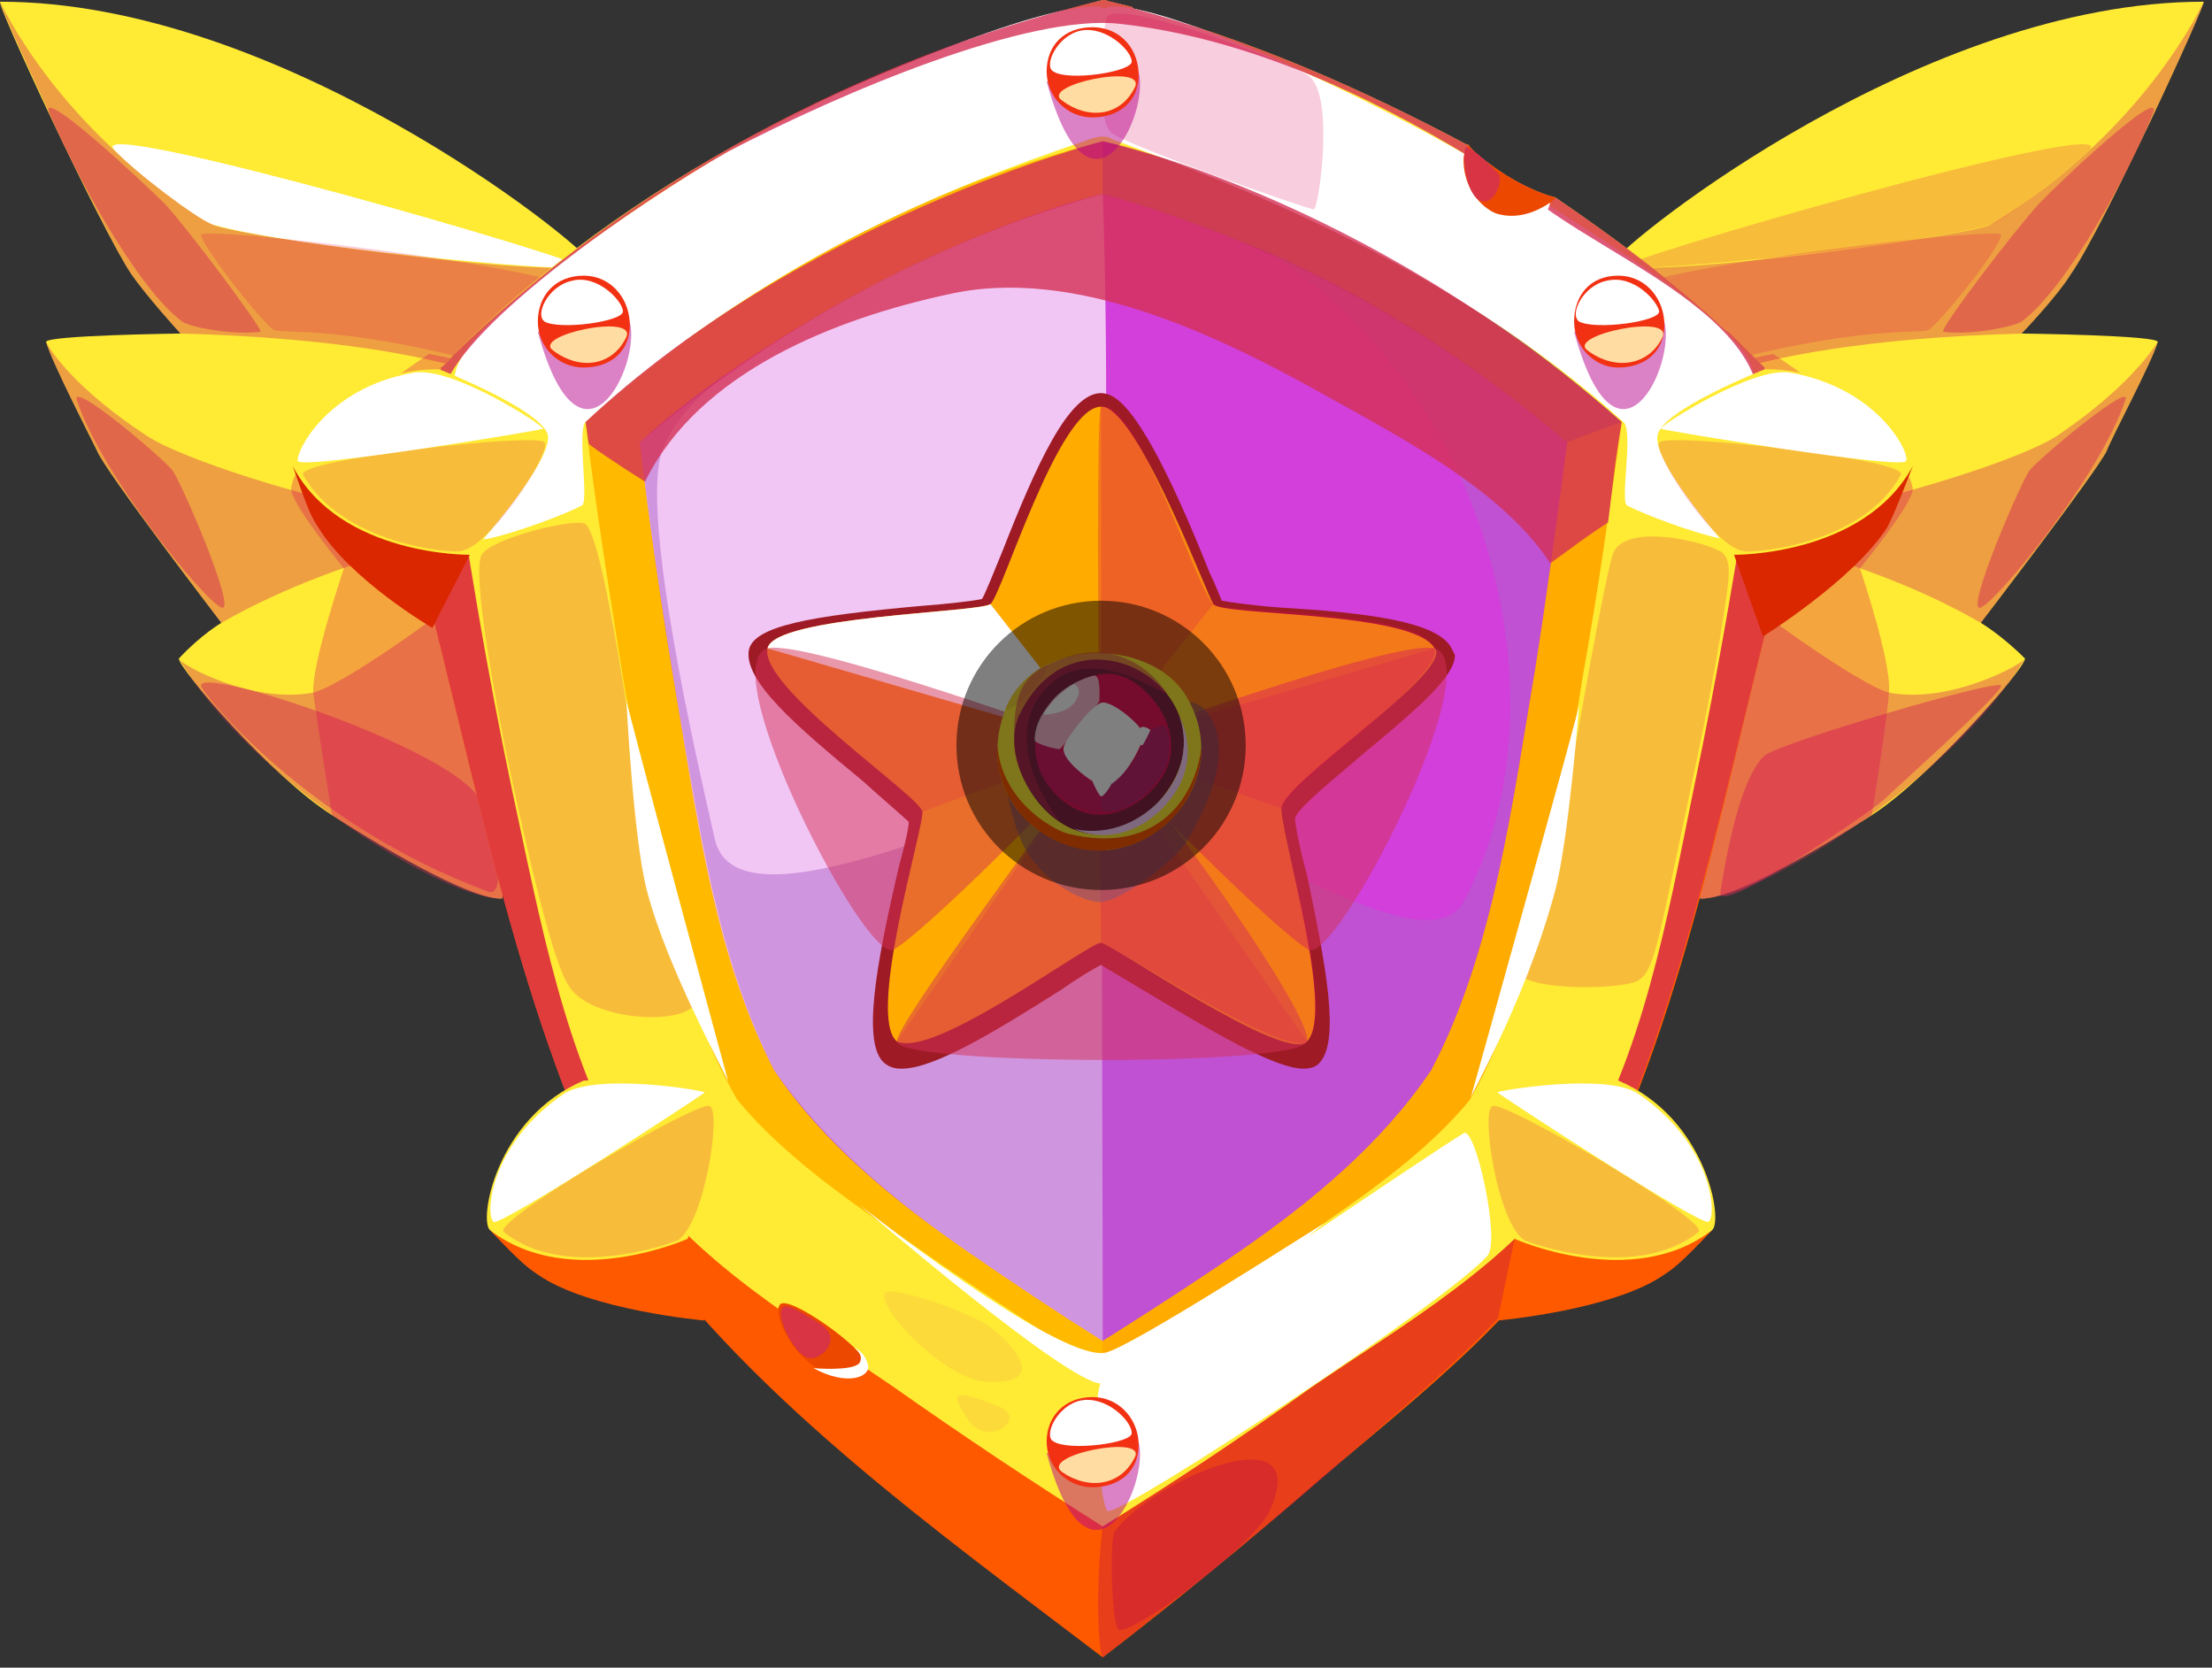 <svg width="130" height="98" viewBox="0 0 130 98" fill="none" xmlns="http://www.w3.org/2000/svg">
<rect x="0" y="0" width="130" height="98" fill="#333333" stroke="none"/>
<path d="M41.011 25.2L34.41 28.7L29.511 52.8C27.91 52.9 23.41 50.4 19.511 47.9C16.011 45.7 10.511 39.3 10.511 38.7C11.81 37.3 13.011 36.6 13.011 36.6C13.011 36.6 6.111 27.6 5.71 26.5C5.311 25.7 3.01 21.2 2.711 20.1C2.611 19.7 10.611 19.6 10.611 19.6C10.511 19.5 8.611 17.4 7.71 16.1C5.91 13.4 -0.289 0.1 0.011 0.1C16.41 0.1 33.91 14.1 34.711 15.4C34.91 15.733 35.111 16.1 35.31 16.5C36.81 19.2 38.711 23.4 41.011 25.2Z" fill="url(#paint0_linear_505_2735)"/>
<g style="mix-blend-mode:multiply" opacity="0.4">
<path d="M41.009 25.2L34.409 28.7L29.509 52.8C26.409 53 14.809 46 10.509 38.7C10.509 39 14.809 41.4 18.409 40.7C20.609 40.2 32.009 31.9 31.009 31.1C30.309 30.6 20.509 32.3 13.009 36.6C13.009 36.6 6.109 27.6 5.709 26.5C5.309 25.7 3.009 21.2 2.709 20.1C3.009 20.7 4.509 22.9 8.609 25.6C10.709 27 18.109 29.3 22.209 30C24.909 30.5 34.309 26.3 33.509 24.8C33.109 24.1 29.009 20.1 10.609 19.6C10.509 19.5 8.609 17.4 7.709 16.1C5.909 13.4 -0.191 0.1 0.009 0.1C0.009 0.1 3.409 7.7 12.509 13.2C13.809 13.9 34.709 16.7 34.709 15.4C36.209 17.9 38.409 23.1 41.009 25.2Z" fill="#D42F55"/>
</g>
<g style="mix-blend-mode:multiply" opacity="0.5">
<path d="M9.709 12.001C11.009 13.401 15.509 19.401 15.309 19.501C13.509 19.701 11.109 19.201 10.709 18.901C8.009 16.901 4.309 10.001 2.909 6.701C2.109 4.801 8.509 10.801 9.709 12.001Z" fill="#D42F55"/>
</g>
<g style="mix-blend-mode:multiply" opacity="0.5">
<path d="M10.109 27.601C10.609 28.201 14.009 36.1 13.009 35.7C12.009 35.3 6.009 28 4.509 23.5C4.209 22.401 9.209 26.601 10.109 27.601Z" fill="#D42F55"/>
</g>
<g style="mix-blend-mode:multiply" opacity="0.5">
<path d="M11.809 40.301C11.909 40.801 18.109 48.501 28.709 52.401C29.909 52.801 29.009 48.001 28.009 46.701C25.709 43.701 11.709 39.101 11.809 40.301Z" fill="#D42F55"/>
</g>
<g style="mix-blend-mode:soft-light">
<path d="M12.512 13.2C17.012 14.5 32.812 16 34.112 15.7C35.112 15.5 4.712 6.7 6.712 8.8C7.912 10.1 11.612 12.9 12.512 13.2Z" fill="white"/>
</g>
<g style="mix-blend-mode:multiply" opacity="0.2">
<path d="M34.809 17.2C30.909 15.399 11.809 13.3 11.809 13.8C12.009 14.7 15.609 19.2 16.109 19.399C17.009 19.7 22.609 18.7 38.909 24.7C39.509 24.899 36.509 18 34.809 17.2Z" fill="#DA0553"/>
</g>
<g style="mix-blend-mode:multiply" opacity="0.3">
<path d="M41.012 25.201L34.412 28.701L29.512 52.801C27.912 52.901 23.412 50.401 19.512 47.901C19.512 47.901 18.612 42.401 18.412 40.701C18.312 39.001 20.212 33.401 20.212 33.401C20.212 33.401 17.012 29.501 17.112 28.701C17.412 25.901 25.212 20.801 25.212 20.801C25.212 20.801 38.712 23.401 41.012 25.201Z" fill="#DA0553"/>
</g>
<path d="M88.41 25.2L95.11 28.7L99.91 52.8C101.61 52.9 106.11 50.4 110.01 47.9C113.41 45.7 119.01 39.3 119.01 38.7C117.61 37.3 116.41 36.6 116.41 36.6C116.41 36.6 123.31 27.6 123.81 26.5C124.11 25.7 126.51 21.2 126.81 20.1C126.91 19.7 118.81 19.6 118.81 19.6C118.91 19.5 120.91 17.4 121.71 16.1C123.61 13.4 129.71 0.1 129.51 0.1C113.01 0.1 95.61 14.1 94.81 15.4C94.61 15.733 94.41 16.1 94.21 16.5C92.71 19.2 90.71 23.4 88.41 25.2Z" fill="url(#paint1_linear_505_2735)"/>
<g style="mix-blend-mode:multiply" opacity="0.4">
<path d="M88.41 25.2L95.11 28.7L99.91 52.8C103.11 53 114.61 46 119.01 38.7C118.91 39 114.61 41.4 111.01 40.7C108.91 40.2 97.41 31.9 98.51 31.1C99.11 30.6 109.01 32.3 116.41 36.6C116.41 36.6 123.31 27.6 123.81 26.5C124.11 25.7 126.51 21.2 126.81 20.1C126.41 20.7 124.91 22.9 120.91 25.6C118.81 27 111.31 29.3 107.21 30C104.51 30.5 95.11 26.3 95.91 24.8C96.31 24.1 100.51 20.1 118.81 19.6C118.91 19.5 120.91 17.4 121.71 16.1C123.61 13.4 129.71 0.1 129.51 0.1C129.51 0.1 126.11 7.7 117.01 13.2C115.71 13.9 94.71 16.7 94.81 15.4C93.31 17.9 91.11 23.1 88.41 25.2Z" fill="#D42F55"/>
</g>
<g style="mix-blend-mode:multiply" opacity="0.5">
<path d="M119.809 12.001C118.509 13.401 113.909 19.401 114.209 19.501C115.909 19.701 118.309 19.201 118.809 18.901C121.509 16.901 125.209 10.001 126.509 6.701C127.309 4.801 120.909 10.801 119.809 12.001Z" fill="#D42F55"/>
</g>
<g style="mix-blend-mode:multiply" opacity="0.5">
<path d="M119.31 27.601C118.81 28.201 115.41 36.1 116.41 35.7C117.41 35.3 123.41 28 124.91 23.5C125.31 22.401 120.21 26.601 119.31 27.601Z" fill="#D42F55"/>
</g>
<g style="mix-blend-mode:multiply" opacity="0.5">
<path d="M117.609 40.299C117.609 40.799 111.309 46.399 110.609 47.099C109.609 47.899 100.809 53.999 101.109 52.399C101.609 49.299 102.409 45.599 103.709 44.399C104.709 43.599 117.709 39.799 117.609 40.299Z" fill="#D42F55"/>
</g>
<g style="mix-blend-mode:multiply" opacity="0.2">
<path d="M117.012 13.2C112.412 14.5 96.712 16 95.412 15.7C94.312 15.5 124.712 6.7 122.812 8.8C121.512 10.1 117.812 12.9 117.012 13.2Z" fill="#DA0553"/>
</g>
<g style="mix-blend-mode:multiply" opacity="0.2">
<path d="M94.712 17.2C98.612 15.399 117.712 13.3 117.612 13.8C117.512 14.7 113.812 19.2 113.312 19.399C112.512 19.7 106.912 18.7 90.512 24.7C89.912 24.899 92.912 18 94.712 17.2Z" fill="#DA0553"/>
</g>
<g style="mix-blend-mode:multiply" opacity="0.3">
<path d="M88.41 25.201L95.11 28.701L99.91 52.801C101.61 52.901 106.11 50.401 110.01 47.901C110.01 47.901 110.91 42.401 111.01 40.701C111.21 39.001 109.31 33.401 109.31 33.401C109.31 33.401 112.51 29.501 112.41 28.701C112.01 25.901 104.21 20.801 104.21 20.801C104.21 20.801 90.71 23.401 88.41 25.201Z" fill="#DA0553"/>
</g>
<path d="M104.712 33.399C101.512 45.499 99.212 59.099 93.612 70.099C90.311 76.799 83.112 82.199 77.511 86.999C73.378 90.599 69.145 94.066 64.811 97.399C55.111 89.999 43.411 81.699 36.611 71.399C36.278 70.933 36.011 70.499 35.812 70.099C30.311 58.899 27.912 45.499 24.712 33.399C24.412 29.499 25.111 25.499 25.912 21.599C51.845 20.799 77.778 20.833 103.712 21.699C104.512 25.499 105.012 29.499 104.712 33.399Z" fill="url(#paint2_linear_505_2735)"/>
<g style="mix-blend-mode:multiply" opacity="0.7">
<path d="M104.712 33.399C101.512 45.499 99.112 58.799 93.612 70.099C93.512 61.699 96.412 52.599 98.112 44.499C99.845 36.833 101.712 29.233 103.712 21.699C104.512 25.499 105.012 29.499 104.712 33.399Z" fill="#D42F55"/>
</g>
<g style="mix-blend-mode:multiply" opacity="0.3">
<path d="M64.811 97.401C64.411 97.201 64.111 87.201 66.511 84.201C69.711 80.401 75.811 77.501 80.511 74.701C82.611 73.501 93.011 68.101 93.511 69.601C93.911 71.001 89.711 75.801 87.911 77.601C84.911 80.801 81.111 83.801 77.811 86.801C73.111 90.901 64.811 97.401 64.811 97.401Z" fill="#B30053"/>
</g>
<g style="mix-blend-mode:multiply" opacity="0.7">
<path d="M36.611 71.4C36.278 70.933 36.011 70.5 35.812 70.1C30.311 58.9 27.912 45.5 24.712 33.4C24.412 29.5 25.111 25.5 25.912 21.6C27.311 21.6 28.012 21.6 29.412 21.5C31.311 38 32.411 55.3 36.611 71.4Z" fill="#D42F55"/>
</g>
<path d="M96.01 23.999C93.31 21.699 90.61 19.499 87.71 17.499C81.21 13.299 74.31 9.999 66.81 7.799C66.21 7.599 65.644 7.433 65.11 7.299C65.01 7.299 64.91 7.299 64.81 7.199C64.71 7.299 64.71 7.299 64.61 7.299C53.11 10.299 42.61 16.199 33.71 23.999C33.61 24.199 33.51 24.199 33.41 24.399C33.41 24.599 33.41 24.599 33.41 24.799C33.477 25.333 33.544 25.866 33.61 26.399C34.21 30.899 34.91 35.399 35.71 39.899C37.11 47.999 38.21 57.699 42.51 65.099C45.71 69.199 50.71 72.199 54.91 75.099C56.41 76.199 57.91 77.199 59.31 78.099C60.977 79.233 62.677 80.332 64.41 81.399C64.61 81.499 64.61 81.599 64.81 81.699C65.01 81.599 65.11 81.499 65.31 81.399C65.377 81.332 65.444 81.299 65.51 81.299C68.61 79.299 71.81 77.199 74.81 75.099C79.01 72.199 83.91 69.199 87.11 65.099C87.11 65.099 87.144 65.099 87.21 65.099C91.41 57.699 92.61 47.999 94.01 39.899C94.677 35.899 95.277 31.899 95.81 27.899C96.01 26.766 96.144 25.733 96.21 24.799C96.31 24.699 96.31 24.599 96.31 24.399C96.21 24.199 96.11 24.199 96.01 23.999ZM90.21 39.399C88.91 46.999 87.81 55.899 84.11 62.899C81.01 66.399 76.71 69.099 72.91 71.699C70.243 73.566 67.543 75.366 64.81 77.099C62.077 75.366 59.41 73.566 56.81 71.699C52.91 69.099 48.71 66.399 45.51 62.899C41.81 55.899 40.81 47.099 39.51 39.399C38.81 34.999 38.11 30.499 37.61 25.999C45.61 19.299 54.71 14.199 64.81 11.399C74.91 14.199 84.11 19.299 92.11 25.999C91.51 30.499 90.91 34.999 90.21 39.399Z" fill="url(#paint3_linear_505_2735)"/>
<path d="M92.109 26C91.509 30.5 90.909 35 90.209 39.4C88.909 47 87.809 55.9 84.109 62.9C81.209 67.2 77.109 70.6 72.909 73.5C70.309 75.3 67.509 77.1 64.809 78.8C62.109 77.1 59.409 75.3 56.809 73.5C52.609 70.6 48.409 67.2 45.509 62.9C42.209 56.5 41.109 48.7 39.909 41.8C39.776 41 39.643 40.2 39.509 39.4C38.776 34.934 38.143 30.467 37.609 26C39.109 24.6 40.809 23.3 42.509 22.1C48.409 18 54.909 14.6 61.709 12.3C62.909 11.9 63.943 11.6 64.809 11.4C68.209 12.3 71.509 13.6 74.709 14.9C81.009 17.7 86.809 21.5 92.109 26Z" fill="url(#paint4_linear_505_2735)"/>
<path style="mix-blend-mode:multiply" opacity="0.5" d="M95.309 24.801C94.009 25.301 93.309 25.501 92.109 26.001C84.109 19.301 74.909 14.201 64.809 11.401C64.809 10.101 64.809 9.501 64.809 8.301C65.609 8.101 66.009 8.001 66.809 7.801C74.309 10.001 81.209 13.301 87.709 17.501C90.242 19.901 92.775 22.334 95.309 24.801Z" fill="url(#paint5_linear_505_2735)"/>
<path d="M95.809 27.901C95.275 31.901 94.675 35.901 94.009 39.901C92.609 48.001 91.409 57.701 87.209 65.101C87.142 65.101 87.109 65.101 87.109 65.101C83.909 69.201 79.009 72.201 74.809 75.101C71.809 77.201 68.609 79.301 65.509 81.301C65.209 81.001 65.109 80.801 64.809 80.501C64.809 79.801 64.809 79.501 64.809 78.801C67.509 77.101 70.309 75.301 72.909 73.501C77.109 70.601 81.209 67.201 84.109 62.901C87.809 55.901 88.909 47.001 90.209 39.401C90.909 35.001 91.509 30.501 92.109 26.001C93.309 25.501 94.009 25.301 95.309 24.801C95.509 26.001 95.609 26.701 95.809 27.901Z" fill="url(#paint6_linear_505_2735)"/>
<path d="M103.71 21.6C103.11 21 102.41 20.3 101.71 19.6C101.643 19.533 101.543 19.467 101.41 19.4C98.31 16.5 94.91 14 91.41 11.6C91.41 11.6 90.31 11.4 88.51 10.3C86.81 9.2 86.31 8.6 86.31 8.5C86.243 8.5 86.21 8.5 86.21 8.5C80.01 5.2 73.41 2.3 66.61 0.5C66.543 0.433 66.51 0.4 66.51 0.4C65.71 0.2 65.21 0.1 64.91 0C64.91 0 64.877 0 64.81 0C50.81 3.5 36.81 10.7 26.61 20.9C26.41 21.167 26.177 21.4 25.91 21.6C25.91 21.667 25.91 21.733 25.91 21.8C26.01 22.2 26.11 23.3 26.41 25C27.41 32.2 28.61 39.4 30.11 46.5C31.71 53.9 33.21 62.3 37.11 68.6C40.51 74 47.41 78 52.51 81.5C56.577 84.367 60.677 87.1 64.81 89.7C69.01 87.1 73.11 84.367 77.11 81.5C82.21 78 89.21 74 92.51 68.6C96.51 62.3 98.01 53.9 99.51 46.5C101.01 39.4 102.21 32.2 103.31 25C103.51 23.3 103.71 22.2 103.71 21.8C103.71 21.7 103.71 21.7 103.71 21.7C103.71 21.7 103.71 21.667 103.71 21.6ZM93.01 39.8C91.71 47.8 90.51 57.3 86.41 64.6C83.21 68.5 78.41 71.4 74.31 74.3C71.21 76.4 68.01 78.5 64.81 80.5C61.61 78.5 58.41 76.4 55.31 74.3C51.31 71.5 46.51 68.5 43.31 64.6C39.11 57.3 38.01 47.8 36.61 39.8C35.81 34.8 35.01 29.8 34.41 24.8C43.11 17 53.51 11.2 64.81 8.3C76.21 11.2 86.51 17 95.31 24.8C94.61 29.8 93.91 34.8 93.01 39.8Z" fill="url(#paint7_linear_505_2735)"/>
<g style="mix-blend-mode:soft-light">
<path d="M103.011 21.701C102.211 18.801 92.811 13.201 87.711 10.001C80.911 5.901 68.311 0.001 65.111 0.401C65.011 0.501 64.811 0.501 64.711 0.401C61.511 0.001 48.811 5.201 41.911 9.401C36.811 12.501 27.611 18.801 26.811 21.701C26.111 24.101 27.611 31.701 28.311 31.701C29.011 31.701 32.411 30.601 34.211 29.701C34.611 29.401 33.911 25.301 34.411 24.801C44.811 15.401 55.411 11.101 63.711 8.301C64.711 7.901 65.111 8.001 65.411 8.201C71.911 10.601 85.011 15.401 95.411 24.801C96.011 25.301 95.211 29.401 95.611 29.701C97.411 30.601 100.811 31.701 101.511 31.701C102.211 31.701 103.711 24.101 103.011 21.701Z" fill="white"/>
</g>
<g style="mix-blend-mode:soft-light" opacity="0.7">
<path d="M37.609 26C38.109 30.5 38.809 35 39.509 39.4C40.809 47 41.809 55.9 45.509 62.9C48.509 67.2 52.609 70.6 56.809 73.5C59.409 75.3 62.109 77.1 64.809 78.8C64.809 67.6 64.709 56.4 64.809 45.1C64.909 33.9 65.209 22.6 64.809 11.4C54.709 14.2 45.609 19.3 37.609 26Z" fill="white"/>
</g>
<path style="mix-blend-mode:multiply" opacity="0.5" d="M92.109 26C91.509 30.5 90.909 35 90.209 39.4C88.909 47 87.809 55.9 84.109 62.9C81.209 67.2 77.109 70.6 72.909 73.5C70.309 75.3 67.509 77.1 64.809 78.8C62.109 77.1 59.409 75.3 56.809 73.5C52.609 70.6 48.409 67.2 45.509 62.9C42.209 56.5 41.109 48.7 39.909 41.8C39.776 41 39.643 40.2 39.509 39.4C38.776 34.934 38.143 30.467 37.609 26C39.109 24.6 40.809 23.3 42.509 22.1C42.509 22.1 42.543 22.1 42.609 22.1C40.909 23.3 39.509 24.9 38.909 26.5C37.609 30.3 41.009 44.9 42.009 49.3C43.309 55.2 59.209 46.7 64.109 46.5C68.909 46.2 83.509 57.5 86.009 53C92.209 41.6 87.709 23.1 74.609 14.9C74.609 14.9 74.643 14.9 74.709 14.9C81.009 17.8 86.809 21.5 92.109 26Z" fill="url(#paint8_linear_505_2735)"/>
<g style="mix-blend-mode:multiply" opacity="0.8">
<path d="M34.61 26.101C35.81 27.001 37.91 28.301 37.91 28.301C41.11 21.801 49.21 18.701 55.71 17.301C63.11 15.601 71.61 19.701 78.01 23.301C82.31 25.701 88.31 28.801 91.11 33.101C92.51 32.101 93.11 31.601 94.51 30.701C94.81 28.301 94.91 27.101 95.31 24.801C80.01 11.401 64.81 8.301 64.81 8.301C64.81 8.301 47.21 12.801 34.41 24.801C34.51 25.301 34.51 25.601 34.61 26.101Z" fill="#D42F55"/>
</g>
<g style="mix-blend-mode:multiply" opacity="0.2">
<path d="M101.111 32.401C99.811 31.701 95.511 30.801 94.811 32.501C94.412 33.601 93.311 39.801 92.612 43.701C91.212 51.301 90.011 52.601 89.112 56.801C88.811 58.301 95.412 58.201 96.311 57.601C97.112 57.101 97.412 55.601 98.612 49.901C99.612 45.101 100.711 40.301 101.411 35.401C101.611 34.001 101.811 32.801 101.111 32.401Z" fill="#DA0553"/>
</g>
<g style="mix-blend-mode:multiply" opacity="0.2">
<path d="M34.41 30.8C33.91 30.4 28.909 31.6 28.309 32.6C27.709 33.6 29.11 41.2 29.91 45C31.509 52.5 32.709 56.9 33.41 57.9C34.709 60.2 41.51 60.4 40.91 58.4C39.809 54.7 38.709 53.2 37.609 46.5C36.91 42 35.41 31.6 34.41 30.8Z" fill="#DA0553"/>
</g>
<g style="mix-blend-mode:multiply" opacity="0.3">
<path d="M65.809 95.8C65.309 95.9 65.209 90.3 65.509 90C67.809 86.9 77.309 82.9 74.609 88.8C73.809 90.6 67.509 95.5 65.809 95.8Z" fill="#B30053"/>
</g>
<g style="mix-blend-mode:soft-light">
<path d="M87.412 73.8C88.212 73 86.712 66.1 86.012 66.6C84.912 67.2 65.212 80.5 64.812 81C64.012 82.1 64.712 88.8 65.112 88.8C66.012 89 84.912 76.6 87.412 73.8Z" fill="white"/>
</g>
<g style="mix-blend-mode:soft-light">
<path d="M55.111 11.399C56.311 10.899 55.411 3.099 54.111 3.499C43.611 7.199 32.811 15.499 32.911 15.899C32.911 16.299 39.311 19.499 41.911 18.299C43.911 17.399 49.911 13.599 55.111 11.399Z" fill="white"/>
</g>
<g style="mix-blend-mode:multiply" opacity="0.8">
<path d="M103.71 21.7C103.71 21.7 103.71 21.7 103.71 21.8C103.51 23.1 103.51 23.7 103.31 25C104.51 19.2 95.51 15.6 90.81 12.2C89.41 11.2 88.01 10.2 86.51 9.3C80.31 5.5 73.11 2.2 65.81 1.4C60.41 0.8 49.51 5.4 42.81 8.9C37.51 11.9 27.41 18.9 26.11 22.8L26.41 25C26.21 23.7 26.11 23.1 25.91 21.8C25.91 21.733 25.91 21.667 25.91 21.6C26.177 21.4 26.41 21.167 26.61 20.9C36.91 10.8 50.61 3.4 64.81 0C64.877 0 64.91 0 64.91 0C65.444 0.133 65.977 0.267 66.51 0.4C66.51 0.4 66.543 0.433 66.61 0.5C73.41 2.3 80.01 5.2 86.21 8.5C86.21 8.5 86.243 8.5 86.31 8.5C86.31 8.6 86.81 9.2 88.51 10.3C90.31 11.4 91.41 11.6 91.41 11.6C94.91 14 98.31 16.5 101.41 19.4C101.543 19.467 101.643 19.533 101.71 19.6C102.91 20.8 103.61 21.5 103.71 21.6C103.71 21.667 103.71 21.7 103.71 21.7Z" fill="#D42F55"/>
</g>
<path d="M50.512 70.801C50.512 70.801 62.712 81.301 64.712 81.301C66.712 81.301 77.812 71.901 77.812 71.901C77.712 71.901 66.312 79.301 64.912 79.501C62.012 79.901 50.512 70.801 50.512 70.801Z" fill="white"/>
<path d="M92.808 41.4C92.909 41.4 86.409 64.6 86.409 64.6C86.308 64.5 89.609 59 91.409 52.3C92.209 49.2 92.808 41.4 92.808 41.4Z" fill="white"/>
<path d="M36.81 41.1C36.71 41.1 42.81 63.6 42.81 63.6C42.91 63.6 39.21 57 38.01 52.3C37.21 49.2 36.81 41.1 36.81 41.1Z" fill="white"/>
<g style="mix-blend-mode:multiply" opacity="0.2">
<path d="M58.011 81.2C61.812 81.4 59.411 78.799 57.911 77.799C56.411 76.9 52.212 75.499 52.011 75.999C51.511 76.799 55.511 81.1 58.011 81.2Z" fill="#EE9C50"/>
</g>
<g style="mix-blend-mode:multiply" opacity="0.2">
<path d="M58.809 82.7C56.509 81.8 55.609 81.5 56.809 83.3C57.909 85.2 60.409 83.4 58.809 82.7Z" fill="#EE9C50"/>
</g>
<path d="M45.812 76.7C45.212 77.6 48.212 82.6 50.712 79.999C51.112 79.499 46.212 75.9 45.812 76.7Z" fill="#ED4800"/>
<g style="mix-blend-mode:multiply" opacity="0.8">
<path d="M45.911 76.999C45.711 77.699 46.811 79.699 47.511 79.799C48.211 79.999 49.611 78.699 48.211 77.799C46.611 76.799 46.011 76.499 45.911 76.999Z" fill="#D42F55"/>
</g>
<path d="M47.809 80.399C49.809 81.499 51.209 80.899 51.009 80.199C50.809 79.399 50.209 79.199 50.209 79.199C50.209 79.199 50.809 79.599 50.509 80.099C50.109 80.599 47.809 80.399 47.809 80.399Z" fill="white"/>
<path d="M91.412 11.6C91.212 11.867 91.012 12.067 90.812 12.2C88.612 13.8 86.012 12 86.012 9.4C86.012 8.9 86.312 8.5 86.312 8.5C86.312 8.6 86.812 9.2 88.512 10.3C90.312 11.4 91.412 11.6 91.412 11.6Z" fill="#ED4800"/>
<g style="mix-blend-mode:multiply" opacity="0.8">
<path d="M86.111 8.699C85.911 9.399 86.211 11.499 87.011 11.799C87.811 12.099 88.311 10.699 88.111 10.299C87.911 9.999 86.311 8.399 86.111 8.699Z" fill="#D42F55"/>
</g>
<path d="M86.91 12C86.91 12 88.61 13.6 91.11 11.9C91.11 11.9 90.81 13.5 89.01 13.5C88.11 13.5 86.91 12 86.91 12Z" fill="white"/>
<g style="mix-blend-mode:multiply" opacity="0.2">
<path d="M65.01 1.1C64.61 3.2 64.51 7.1 65.31 7.8C66.11 8.5 76.81 12.3 77.21 12.3C77.51 12.3 78.51 5.3 76.81 4.4C75.21 3.4 65.21 -0.3 65.01 1.1Z" fill="#DA0553"/>
</g>
<path d="M100.612 72.301C98.812 74.201 98.412 74.501 97.812 74.901C94.812 77.001 88.012 77.601 88.012 77.601L89.012 72.801L100.612 72.301Z" fill="url(#paint9_linear_505_2735)"/>
<path d="M95.109 63.499C100.309 65.699 101.309 71.799 100.609 72.299C95.909 75.899 89.009 72.799 89.009 72.799C89.009 72.799 86.709 65.999 87.709 64.599C88.509 63.299 95.109 63.499 95.109 63.499Z" fill="url(#paint10_linear_505_2735)"/>
<g style="mix-blend-mode:multiply" opacity="0.2">
<path d="M99.811 72.4C100.611 71.8 88.311 64.6 87.711 65C87.011 65.3 88.011 71.9 89.611 72.9C90.111 73.1 96.211 75.3 99.811 72.4Z" fill="#DA0553"/>
</g>
<g style="mix-blend-mode:soft-light">
<path d="M100.409 71.799C100.909 71.499 100.709 67.299 96.309 64.299C94.509 62.999 87.909 64.1 88.009 64.2C88.209 64.4 100.009 72.1 100.409 71.799Z" fill="white"/>
</g>
<path d="M28.809 72.301C30.609 74.201 31.009 74.501 31.609 74.901C34.609 77.001 41.409 77.601 41.409 77.601L40.409 72.801L28.809 72.301Z" fill="url(#paint11_linear_505_2735)"/>
<path d="M34.312 63.499C29.111 65.699 28.111 71.799 28.811 72.299C33.511 75.899 40.411 72.799 40.411 72.799C40.411 72.799 42.712 65.999 41.712 64.599C40.911 63.299 34.312 63.499 34.312 63.499Z" fill="url(#paint12_linear_505_2735)"/>
<g style="mix-blend-mode:multiply" opacity="0.2">
<path d="M29.612 72.4C28.812 71.8 41.112 64.6 41.712 65C42.412 65.3 41.412 71.9 39.812 72.9C39.312 73.1 33.212 75.3 29.612 72.4Z" fill="#DA0553"/>
</g>
<g style="mix-blend-mode:soft-light">
<path d="M29.012 71.799C28.512 71.499 28.712 67.299 33.112 64.299C35.012 62.999 41.512 64.1 41.412 64.2C41.212 64.4 29.412 72.1 29.012 71.799Z" fill="white"/>
</g>
<path d="M112.41 27.4C111.41 30 111.21 30.4 110.91 31C108.91 34.1 103.61 37.4 103.61 37.4L101.91 32.6L112.41 27.4Z" fill="url(#paint13_linear_505_2735)"/>
<path d="M103.712 21.701C109.412 21.601 112.712 26.801 112.412 27.401C109.512 32.701 101.912 32.601 101.912 32.601C101.912 32.601 97.112 27.301 97.412 25.601C97.612 24.101 103.712 21.701 103.712 21.701Z" fill="url(#paint14_linear_505_2735)"/>
<g style="mix-blend-mode:multiply" opacity="0.2">
<path d="M111.711 27.9C112.211 27 98.011 25.4 97.511 26C97.111 26.6 100.711 32.2 102.511 32.4C103.111 32.5 109.511 32 111.711 27.9Z" fill="#DA0553"/>
</g>
<g style="mix-blend-mode:soft-light">
<path d="M112.011 27.1C112.311 26.7 110.411 22.8 105.211 21.9C103.011 21.5 97.411 25.1 97.611 25.2C97.811 25.3 111.711 27.6 112.011 27.1Z" fill="white"/>
</g>
<path d="M17.211 27.4C18.111 30 18.311 30.4 18.711 31C20.611 34.1 25.411 36.9 25.411 36.9L27.611 32.6L17.211 27.4Z" fill="url(#paint15_linear_505_2735)"/>
<path d="M25.808 21.701C20.108 21.601 16.808 26.801 17.208 27.401C20.008 32.701 27.608 32.601 27.608 32.601C27.608 32.601 32.408 27.301 32.208 25.601C31.908 24.101 25.808 21.701 25.808 21.701Z" fill="url(#paint16_linear_505_2735)"/>
<g style="mix-blend-mode:multiply" opacity="0.2">
<path d="M17.809 27.9C17.409 27 31.609 25.4 32.009 26C32.409 26.6 28.809 32.2 27.009 32.4C26.509 32.5 20.109 32 17.809 27.9Z" fill="#DA0553"/>
</g>
<g style="mix-blend-mode:soft-light">
<path d="M17.511 27.1C17.311 26.7 19.111 22.8 24.311 21.9C26.611 21.5 32.111 25.1 31.911 25.2C31.711 25.3 17.811 27.6 17.511 27.1Z" fill="white"/>
</g>
<path d="M52.909 62.8C52.576 62.8 52.276 62.7 52.009 62.5C50.609 61.4 51.509 56.6 52.809 51C53.109 49.9 53.409 48.7 53.409 48.3C53.109 48 51.809 46.9 50.709 45.9C46.709 42.6 43.709 40 44.009 38.2C44.309 36.8 47.509 36.2 54.209 35.6C55.609 35.5 57.309 35.3 57.709 35.2C57.909 34.9 58.409 33.6 58.909 32.4C60.909 27.3 62.809 23.1 64.709 23.1C64.909 23.1 65.142 23.166 65.409 23.3C67.109 24.3 69.309 29.2 71.109 33.7C71.409 34.3 71.709 35.1 71.809 35.3C72.309 35.4 73.809 35.6 75.209 35.7C80.209 36 84.509 36.5 85.309 38.1C85.376 38.233 85.442 38.366 85.509 38.5C85.509 39.7 83.509 41.5 80.109 44.3C78.509 45.7 76.209 47.5 76.109 48.1C76.109 48.4 76.409 50 76.809 51.4C77.909 56.7 78.809 61.2 77.509 62.5C77.309 62.7 77.009 62.8 76.609 62.8C74.909 62.8 71.209 60.6 67.209 58.2C66.209 57.6 65.009 56.9 64.709 56.7C64.309 56.9 63.309 57.5 62.309 58.2C58.509 60.6 54.909 62.8 53.009 62.8H52.909Z" fill="url(#paint17_linear_505_2735)"/>
<path d="M84.409 38.3C84.509 40.1 75.409 46 75.309 47.5C75.209 48.9 78.509 59.5 76.809 61.2C75.509 62.5 65.409 55.5 64.709 55.4C64.009 55.4 56.109 61.3 53.309 61.3C53.042 61.3 52.842 61.267 52.709 61.2C50.909 59.7 54.309 48.6 54.209 47.7C54.109 46.8 44.609 40.4 45.109 38.1C45.509 36.2 57.509 36 58.209 35.5C58.909 34.9 62.209 23.9 64.709 23.9C64.842 23.9 64.976 23.934 65.109 24C67.309 25.2 70.909 34.9 71.309 35.5C71.709 36.2 83.109 35.9 84.309 38.1C84.376 38.167 84.409 38.234 84.409 38.3Z" fill="url(#paint18_linear_505_2735)"/>
<g style="mix-blend-mode:multiply" opacity="0.2">
<path d="M64.709 43.8L54.209 47.7C54.109 46.8 44.609 40.4 45.109 38.1L64.709 43.8Z" fill="#DA0553"/>
</g>
<g style="mix-blend-mode:multiply" opacity="0.2">
<path d="M71.311 35.5L64.711 43.8V23.9L65.111 24C67.311 25.2 70.911 34.9 71.311 35.5Z" fill="#DA0553"/>
</g>
<g style="mix-blend-mode:multiply" opacity="0.2">
<path d="M84.411 38.3C84.511 40.1 75.411 46 75.311 47.5L64.711 43.8L84.311 38.1L84.411 38.3Z" fill="#DA0553"/>
</g>
<g style="mix-blend-mode:multiply" opacity="0.2">
<path d="M76.811 61.201C75.511 62.501 65.411 55.501 64.711 55.401V43.801L76.811 61.201Z" fill="#DA0553"/>
</g>
<g style="mix-blend-mode:multiply" opacity="0.2">
<path d="M64.711 43.801V55.401C64.011 55.401 56.111 61.301 53.311 61.301L52.711 61.201L64.711 43.801Z" fill="#DA0553"/>
</g>
<g style="mix-blend-mode:soft-light">
<path d="M64.709 43.8L45.109 38.1C45.509 36.2 57.509 36 58.209 35.5L64.709 43.8Z" fill="white"/>
</g>
<g style="mix-blend-mode:multiply" opacity="0.5">
<path d="M45.11 38.101C41.81 39.101 50.91 56.701 52.51 55.801C54.11 55.001 63.41 45.801 64.71 43.801C64.71 43.801 47.31 37.501 45.11 38.101Z" fill="#D42F55"/>
</g>
<g style="mix-blend-mode:multiply" opacity="0.5">
<path d="M84.311 38.101C87.611 39.101 78.511 56.701 76.911 55.801C75.311 55.001 66.011 45.801 64.711 43.801C64.711 43.801 82.111 37.501 84.311 38.101Z" fill="#D42F55"/>
</g>
<g style="mix-blend-mode:multiply" opacity="0.3">
<path d="M64.709 23.899C64.309 23.999 64.709 55.399 64.709 55.399C65.809 55.799 75.609 62.199 76.809 61.199C78.709 59.399 75.109 48.899 75.309 47.499C75.509 46.099 84.909 39.799 84.309 38.099C83.509 35.799 71.809 35.999 71.309 35.499C70.309 34.599 66.809 23.399 64.709 23.899Z" fill="#DA0553"/>
</g>
<g style="mix-blend-mode:multiply" opacity="0.5">
<path d="M64.711 43.8C61.711 48.099 52.711 60.099 52.711 61.2C52.711 62.599 76.411 62.7 76.811 61.2C77.311 59.599 65.311 42.999 64.711 43.8Z" fill="#D42F55"/>
</g>
<g style="mix-blend-mode:multiply" opacity="0.5">
<path d="M70.81 41.7C72.91 44.1 70.41 48.3 69.71 49.5C68.91 50.7 65.81 53 64.71 53C63.71 53.1 61.01 51.7 60.01 49.4C59.11 47.2 58.41 43.6 60.01 42.5C61.71 41.4 69.71 40.3 70.81 41.7Z" fill="#7E527C"/>
</g>
<path d="M69.711 40.901C72.111 44.901 69.311 49.201 65.511 49.901C61.811 50.501 57.411 47.101 58.911 42.201C60.311 37.301 67.611 37.401 69.711 40.901Z" fill="url(#paint19_linear_505_2735)"/>
<path d="M65.509 49.901C68.409 49.401 70.609 46.801 70.609 43.901C70.209 47.201 67.709 50.201 62.809 49.001C62.209 48.901 58.909 47.301 58.609 43.801C58.409 47.801 62.209 50.501 65.509 49.901Z" fill="url(#paint20_linear_505_2735)"/>
<path style="mix-blend-mode:color-dodge" opacity="0.5" d="M59.109 41.6C59.309 42.1 61.909 39.6 61.509 39C60.509 39.6 59.609 40.4 59.109 41.6Z" fill="url(#paint21_linear_505_2735)"/>
<path d="M59.909 42.001C58.309 45.401 63.409 52.401 68.109 47.1C73.309 41.2 63.409 34.7 59.909 42.001Z" fill="url(#paint22_linear_505_2735)"/>
<path d="M61.309 42.001C60.309 44.001 61.009 46.101 62.809 47.301C65.009 48.801 67.609 47.101 68.509 45.301C69.709 42.701 67.309 40.101 65.809 39.701C64.309 39.201 62.009 40.501 61.309 42.001Z" fill="url(#paint23_linear_505_2735)"/>
<g style="mix-blend-mode:multiply" opacity="0.4">
<path d="M60.911 43.801C60.811 44.101 60.911 45.901 62.311 46.801C63.611 47.701 64.611 47.901 64.711 47.701C64.811 47.601 64.811 46.301 64.711 46.301C64.611 46.201 63.611 45.701 63.111 45.001C62.611 44.301 62.411 44.001 62.211 44.001C62.111 44.001 61.011 43.501 60.911 43.801Z" fill="#B82774"/>
</g>
<g style="mix-blend-mode:soft-light">
<path d="M62.512 43.9C62.312 44.8 64.712 46.3 64.912 46.3C65.912 46.1 67.112 43.9 67.212 43.2C67.212 42.7 65.312 41.1 64.712 41.3C64.112 41.5 62.712 43.3 62.512 43.9Z" fill="white"/>
</g>
<g style="mix-blend-mode:multiply" opacity="0.8">
<path d="M64.911 46.301C64.611 46.401 64.711 47.701 64.811 47.701C65.911 47.801 67.011 47.201 68.111 45.801C68.911 44.701 68.811 43.201 68.511 42.701C68.311 42.501 67.211 43.001 67.211 43.201C67.111 44.401 65.811 45.901 64.911 46.301Z" fill="#B82774"/>
</g>
<path opacity="0.7" d="M60.809 43.499C60.809 43.699 62.209 44.099 62.309 43.999C62.509 43.799 64.609 41.299 64.609 41.199C64.609 40.899 64.709 39.699 64.309 39.699C64.209 39.699 62.709 40.099 61.809 41.199C60.809 42.399 60.809 43.199 60.809 43.499Z" fill="white"/>
<path d="M61.309 41.999C61.309 41.999 61.909 40.899 63.109 40.199C63.109 40.199 63.709 40.399 63.209 41.199C62.709 41.999 61.309 41.999 61.309 41.999Z" fill="white"/>
<path d="M64.211 45.9C64.211 46 64.611 46.8 64.711 46.8C64.911 46.8 65.311 46.1 65.311 46.1C65.211 46.1 64.311 45.7 64.211 45.9Z" fill="white"/>
<path d="M67.011 42.8C66.811 43 66.911 43.8 67.111 43.8C67.211 43.8 67.611 42.9 67.611 42.9C67.511 42.8 67.111 42.6 67.011 42.8Z" fill="white"/>
<path d="M63.109 48.7C63.109 48.7 65.709 49.5 68.109 47.1C70.309 44.8 69.409 42.3 69.309 42.1C69.309 42.1 71.009 45 68.109 47.7C65.609 50 63.109 48.7 63.109 48.7Z" fill="#FFD2FF"/>
<g style="mix-blend-mode:multiply" opacity="0.5">
<path d="M62.312 48.3C60.912 46.5 59.112 42.9 61.512 40.4C63.912 37.9 67.512 40.3 68.612 40.8C68.612 40.8 66.312 36.8 61.712 39C59.912 39.8 59.512 41.1 59.612 43.9C59.812 46.5 62.312 48.3 62.312 48.3Z" fill="#D42F55"/>
</g>
<path style="mix-blend-mode:color-dodge" opacity="0.5" d="M73.211 43.801C73.211 48.501 69.411 52.301 64.711 52.301C60.011 52.301 56.211 48.501 56.211 43.801C56.211 39.101 60.011 35.301 64.711 35.301C69.411 35.301 73.211 39.101 73.211 43.801Z" fill="url(#paint24_radial_505_2735)"/>
<g style="mix-blend-mode:multiply" opacity="0.5">
<path d="M31.609 19.5C34.109 28.7 37.709 21.5 37.009 18.9L31.609 19.5Z" fill="#B8038B"/>
</g>
<path d="M37.009 18.899C37.109 20.699 35.809 21.599 34.309 21.599C32.809 21.599 31.609 20.399 31.609 18.899C31.609 17.399 32.609 16.199 34.309 16.199C35.809 16.199 36.909 17.399 37.009 18.899Z" fill="url(#paint25_linear_505_2735)"/>
<path d="M32.01 18.901C32.91 19.401 36.61 18.901 36.61 18.301C36.61 17.701 35.11 16.101 33.61 16.501C32.21 16.801 31.41 18.501 32.01 18.901Z" fill="white"/>
<g style="mix-blend-mode:soft-light">
<path d="M32.512 20.6C34.112 21.8 36.012 21.5 36.812 19.8C37.412 18.4 31.212 19.7 32.512 20.6Z" fill="#FFDCA1"/>
</g>
<g style="mix-blend-mode:multiply" opacity="0.5">
<path d="M92.512 19.5C95.012 28.7 98.512 21.5 97.812 18.9L92.512 19.5Z" fill="#B8038B"/>
</g>
<path d="M97.812 18.899C97.912 20.699 96.612 21.599 95.112 21.599C93.712 21.599 92.512 20.399 92.512 18.899C92.512 17.399 93.412 16.199 95.112 16.199C96.612 16.199 97.712 17.399 97.812 18.899Z" fill="url(#paint26_linear_505_2735)"/>
<path d="M92.811 18.901C93.811 19.401 97.511 18.901 97.511 18.301C97.411 17.701 96.011 16.101 94.411 16.501C93.011 16.801 92.211 18.501 92.811 18.901Z" fill="white"/>
<g style="mix-blend-mode:soft-light">
<path d="M93.31 20.6C94.91 21.8 96.91 21.5 97.71 19.8C98.31 18.4 92.01 19.7 93.31 20.6Z" fill="#FFDCA1"/>
</g>
<g style="mix-blend-mode:multiply" opacity="0.5">
<path d="M61.512 4.799C64.012 13.999 67.612 6.799 66.912 4.199L61.512 4.799Z" fill="#B8038B"/>
</g>
<path d="M66.912 4.2C67.012 6 65.712 6.9 64.212 6.9C62.712 6.9 61.512 5.7 61.512 4.2C61.512 2.7 62.512 1.6 64.212 1.6C65.712 1.6 66.812 2.7 66.912 4.2Z" fill="url(#paint27_linear_505_2735)"/>
<path d="M61.909 4.201C62.809 4.801 66.609 4.201 66.509 3.601C66.509 3.001 65.009 1.501 63.509 1.801C62.109 2.101 61.309 3.901 61.909 4.201Z" fill="white"/>
<g style="mix-blend-mode:soft-light">
<path d="M62.41 5.901C64.01 7.101 65.91 6.801 66.71 5.101C67.31 3.701 61.11 5.001 62.41 5.901Z" fill="#FFDCA1"/>
</g>
<g style="mix-blend-mode:multiply" opacity="0.5">
<path d="M61.512 85.399C64.012 94.599 67.612 87.299 66.912 84.699L61.512 85.399Z" fill="#B8038B"/>
</g>
<path d="M66.912 84.7C67.012 86.5 65.712 87.4 64.212 87.4C62.712 87.4 61.512 86.2 61.512 84.7C61.512 83.3 62.512 82.1 64.212 82.1C65.712 82.1 66.812 83.3 66.912 84.7Z" fill="url(#paint28_linear_505_2735)"/>
<path d="M61.909 84.701C62.809 85.301 66.609 84.801 66.509 84.201C66.509 83.501 65.009 82.001 63.509 82.301C62.109 82.601 61.309 84.401 61.909 84.701Z" fill="white"/>
<g style="mix-blend-mode:soft-light">
<path d="M62.41 86.5C64.01 87.6 65.91 87.3 66.71 85.6C67.31 84.3 61.11 85.5 62.41 86.5Z" fill="#FFDCA1"/>
</g>
<defs>
<linearGradient id="paint0_linear_505_2735" x1="-3474.36" y1="18403.4" x2="-3474.36" y2="20565.3" gradientUnits="userSpaceOnUse">
<stop stop-color="#FFEA34"/>
<stop offset="0.76" stop-color="#FF8100"/>
<stop offset="1" stop-color="#FFA400"/>
</linearGradient>
<linearGradient id="paint1_linear_505_2735" x1="-3385.9" y1="23064.2" x2="-3385.9" y2="25231.1" gradientUnits="userSpaceOnUse">
<stop stop-color="#FFEA34"/>
<stop offset="0.76" stop-color="#FF8100"/>
<stop offset="1" stop-color="#FFA400"/>
</linearGradient>
<linearGradient id="paint2_linear_505_2735" x1="5343.98" y1="-28453.6" x2="5343.98" y2="-34577.4" gradientUnits="userSpaceOnUse">
<stop stop-color="#FF5900"/>
<stop offset="0.63" stop-color="#FE6800"/>
<stop offset="0.91" stop-color="#FA9300"/>
<stop offset="1" stop-color="#F63F00"/>
</linearGradient>
<linearGradient id="paint3_linear_505_2735" x1="5231.03" y1="-28391.6" x2="5231.03" y2="-33073.9" gradientUnits="userSpaceOnUse">
<stop stop-color="#FFBA00"/>
<stop offset="0.21" stop-color="#FE6800"/>
<stop offset="1" stop-color="#D41B00"/>
</linearGradient>
<linearGradient id="paint4_linear_505_2735" x1="-5183.66" y1="26088.1" x2="-5183.66" y2="29763.3" gradientUnits="userSpaceOnUse">
<stop stop-color="#D23FDA"/>
<stop offset="0.82" stop-color="#781297"/>
<stop offset="1" stop-color="#3E4CE6"/>
</linearGradient>
<linearGradient id="paint5_linear_505_2735" x1="728.972" y1="-7525.59" x2="728.972" y2="-8082.06" gradientUnits="userSpaceOnUse">
<stop stop-color="#662D87"/>
<stop offset="1" stop-color="#D01C5C"/>
</linearGradient>
<linearGradient id="paint6_linear_505_2735" x1="12905.7" y1="4362.44" x2="13867.4" y2="4362.44" gradientUnits="userSpaceOnUse">
<stop stop-color="#FFAB00"/>
<stop offset="1" stop-color="#FFBA00"/>
</linearGradient>
<linearGradient id="paint7_linear_505_2735" x1="5386.54" y1="-33538.8" x2="5386.54" y2="-40515.6" gradientUnits="userSpaceOnUse">
<stop stop-color="#FFEA34"/>
<stop offset="0.63" stop-color="#FF8100"/>
<stop offset="0.7" stop-color="#FFA400"/>
<stop offset="1" stop-color="#FFBA00"/>
</linearGradient>
<linearGradient id="paint8_linear_505_2735" x1="21111.6" y1="4288.38" x2="24081.7" y2="4288.38" gradientUnits="userSpaceOnUse">
<stop stop-color="#AE64C9"/>
<stop offset="1" stop-color="#8E98E5"/>
</linearGradient>
<linearGradient id="paint9_linear_505_2735" x1="-185.81" y1="2406.82" x2="-185.81" y2="2474.11" gradientUnits="userSpaceOnUse">
<stop stop-color="#FF5900"/>
<stop offset="1" stop-color="#F63F00"/>
</linearGradient>
<linearGradient id="paint10_linear_505_2735" x1="-1593.77" y1="8132.03" x2="-1593.77" y2="8378.89" gradientUnits="userSpaceOnUse">
<stop stop-color="#FFEA34"/>
<stop offset="0.76" stop-color="#FF8100"/>
<stop offset="1" stop-color="#FFA400"/>
</linearGradient>
<linearGradient id="paint11_linear_505_2735" x1="-245.08" y1="2090.63" x2="-245.08" y2="2157.93" gradientUnits="userSpaceOnUse">
<stop stop-color="#FF5900"/>
<stop offset="1" stop-color="#F63F00"/>
</linearGradient>
<linearGradient id="paint12_linear_505_2735" x1="1723.2" y1="7043.9" x2="1723.2" y2="7290.76" gradientUnits="userSpaceOnUse">
<stop stop-color="#FFEA34"/>
<stop offset="0.76" stop-color="#FF8100"/>
<stop offset="1" stop-color="#FFA400"/>
</linearGradient>
<linearGradient id="paint13_linear_505_2735" x1="3792.52" y1="-4566.04" x2="3843.63" y2="-4687.81" gradientUnits="userSpaceOnUse">
<stop stop-color="#DA2700"/>
<stop offset="1" stop-color="#D41B00"/>
</linearGradient>
<linearGradient id="paint14_linear_505_2735" x1="-840.418" y1="7282.71" x2="-840.418" y2="7527.26" gradientUnits="userSpaceOnUse">
<stop stop-color="#FFEA34"/>
<stop offset="0.76" stop-color="#FF8100"/>
<stop offset="1" stop-color="#FFA400"/>
</linearGradient>
<linearGradient id="paint15_linear_505_2735" x1="-3014.72" y1="-3432.19" x2="-3062.8" y2="-3546.73" gradientUnits="userSpaceOnUse">
<stop stop-color="#DA2700"/>
<stop offset="1" stop-color="#D41B00"/>
</linearGradient>
<linearGradient id="paint16_linear_505_2735" x1="969.966" y1="5977.71" x2="969.966" y2="6222.36" gradientUnits="userSpaceOnUse">
<stop stop-color="#FFEA34"/>
<stop offset="0.76" stop-color="#FF8100"/>
<stop offset="1" stop-color="#FFA400"/>
</linearGradient>
<linearGradient id="paint17_linear_505_2735" x1="2897.3" y1="-15533.8" x2="2897.3" y2="-17181.2" gradientUnits="userSpaceOnUse">
<stop stop-color="#9E1B26"/>
<stop offset="1" stop-color="#C4221A"/>
</linearGradient>
<linearGradient id="paint18_linear_505_2735" x1="-2629" y1="14787.9" x2="-2629" y2="16260.6" gradientUnits="userSpaceOnUse">
<stop stop-color="#FFAB00"/>
<stop offset="0.49" stop-color="#FFBA00"/>
<stop offset="1" stop-color="#EF6C00"/>
</linearGradient>
<linearGradient id="paint19_linear_505_2735" x1="-881.844" y1="-4395.56" x2="-881.844" y2="-4526.33" gradientUnits="userSpaceOnUse">
<stop stop-color="#FFEA34"/>
<stop offset="0.63" stop-color="#FF8100"/>
<stop offset="0.7" stop-color="#FFA400"/>
<stop offset="1" stop-color="#FFBA00"/>
</linearGradient>
<linearGradient id="paint20_linear_505_2735" x1="-4812.37" y1="628.992" x2="-4956.18" y2="628.992" gradientUnits="userSpaceOnUse">
<stop stop-color="#FF5900"/>
<stop offset="1" stop-color="#F63F00"/>
</linearGradient>
<linearGradient id="paint21_linear_505_2735" x1="-960.96" y1="279.194" x2="-967.077" y2="279.194" gradientUnits="userSpaceOnUse">
<stop stop-color="#EBBD38"/>
<stop offset="1" stop-color="#FFF29E"/>
</linearGradient>
<linearGradient id="paint22_linear_505_2735" x1="-4014.13" y1="966.857" x2="-4113.85" y2="966.857" gradientUnits="userSpaceOnUse">
<stop stop-color="#832645"/>
<stop offset="1" stop-color="#B41E2D"/>
</linearGradient>
<linearGradient id="paint23_linear_505_2735" x1="-1706.94" y1="-2715.41" x2="-1751.11" y2="-2759.58" gradientUnits="userSpaceOnUse">
<stop stop-color="#EB175A"/>
<stop offset="1" stop-color="#FF1F19"/>
</linearGradient>
<radialGradient id="paint24_radial_505_2735" cx="0" cy="0" r="1" gradientUnits="userSpaceOnUse" gradientTransform="translate(3511.38 786.232) scale(144.568)">
<stop offset="0.1" stop-color="#B41E2D"/>
<stop offset="1"/>
</radialGradient>
<linearGradient id="paint25_linear_505_2735" x1="2061.16" y1="379.389" x2="2089.98" y2="379.389" gradientUnits="userSpaceOnUse">
<stop stop-color="#F23113"/>
<stop offset="1" stop-color="#AD0C1F"/>
</linearGradient>
<linearGradient id="paint26_linear_505_2735" x1="2446.66" y1="379.389" x2="2474.94" y2="379.389" gradientUnits="userSpaceOnUse">
<stop stop-color="#F23113"/>
<stop offset="1" stop-color="#AD0C1F"/>
</linearGradient>
<linearGradient id="paint27_linear_505_2735" x1="2250.47" y1="286.97" x2="2279.28" y2="286.97" gradientUnits="userSpaceOnUse">
<stop stop-color="#F23113"/>
<stop offset="1" stop-color="#AD0C1F"/>
</linearGradient>
<linearGradient id="paint28_linear_505_2735" x1="2250.47" y1="796.162" x2="2279.28" y2="796.162" gradientUnits="userSpaceOnUse">
<stop stop-color="#F23113"/>
<stop offset="1" stop-color="#AD0C1F"/>
</linearGradient>
</defs>
</svg>
